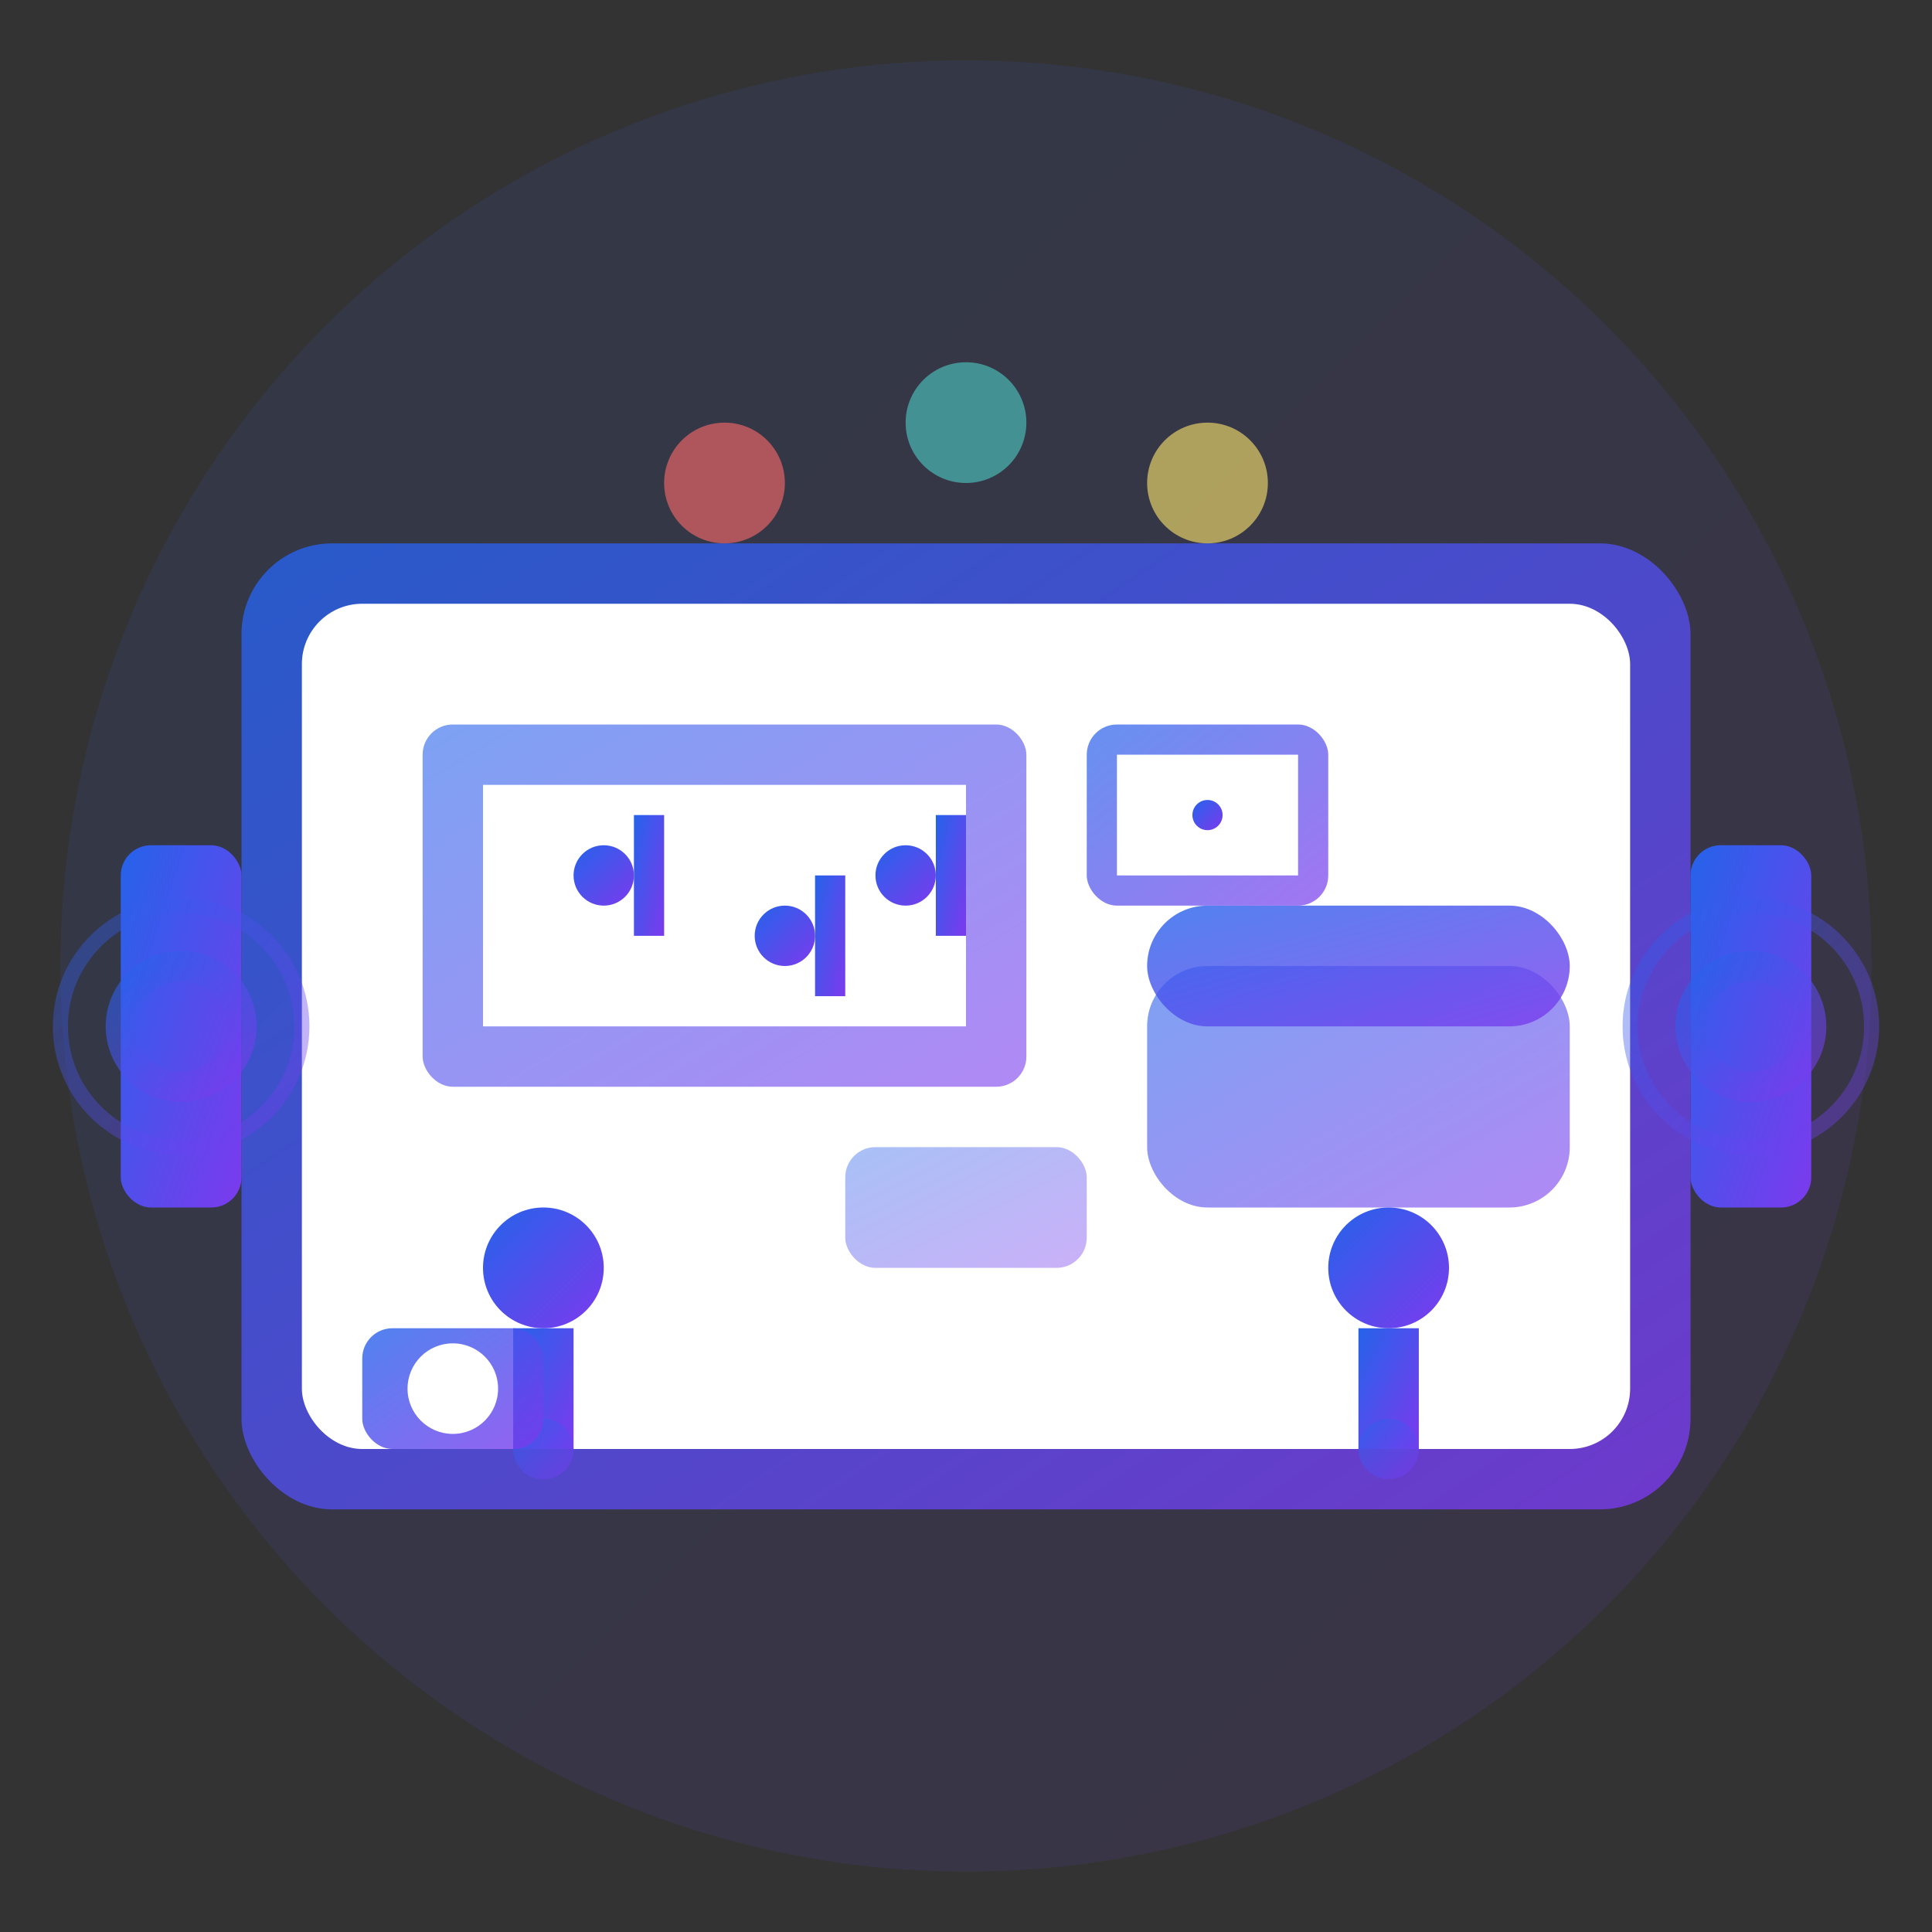 <svg width="64" height="64" viewBox="0 0 64 64" fill="none" xmlns="http://www.w3.org/2000/svg">
  <rect x="0" y="0" width="64" height="64" fill="#333333" stroke="none"/>
  <defs>
    <linearGradient id="ktvGradient" x1="0%" y1="0%" x2="100%" y2="100%">
      <stop offset="0%" style="stop-color:#2563eb;stop-opacity:1" />
      <stop offset="100%" style="stop-color:#7c3aed;stop-opacity:1" />
    </linearGradient>
  </defs>
  
  <!-- 背景圆形 -->
  <circle cx="32" cy="32" r="30" fill="url(#ktvGradient)" opacity="0.1"/>
  
  <!-- KTV房间 -->
  <rect x="8" y="18" width="48" height="32" rx="3" fill="url(#ktvGradient)" opacity="0.8"/>
  <rect x="10" y="20" width="44" height="28" rx="2" fill="white"/>
  
  <!-- 屏幕 -->
  <rect x="14" y="24" width="20" height="12" rx="1" fill="url(#ktvGradient)" opacity="0.6"/>
  <rect x="16" y="26" width="16" height="8" fill="white"/>
  
  <!-- 屏幕上的音符 -->
  <circle cx="20" cy="29" r="1" fill="url(#ktvGradient)"/>
  <rect x="21" y="27" width="1" height="4" fill="url(#ktvGradient)"/>
  <circle cx="26" cy="31" r="1" fill="url(#ktvGradient)"/>
  <rect x="27" y="29" width="1" height="4" fill="url(#ktvGradient)"/>
  <circle cx="30" cy="29" r="1" fill="url(#ktvGradient)"/>
  <rect x="31" y="27" width="1" height="4" fill="url(#ktvGradient)"/>
  
  <!-- 沙发 -->
  <rect x="38" y="32" width="14" height="8" rx="2" fill="url(#ktvGradient)" opacity="0.6"/>
  <rect x="38" y="30" width="14" height="4" rx="2" fill="url(#ktvGradient)" opacity="0.8"/>
  
  <!-- 茶几 -->
  <rect x="28" y="38" width="8" height="4" rx="1" fill="url(#ktvGradient)" opacity="0.4"/>
  
  <!-- 麦克风 -->
  <circle cx="18" cy="42" r="2" fill="url(#ktvGradient)"/>
  <rect x="17" y="44" width="2" height="4" fill="url(#ktvGradient)"/>
  <circle cx="18" cy="48" r="1" fill="url(#ktvGradient)" opacity="0.6"/>
  
  <circle cx="46" cy="42" r="2" fill="url(#ktvGradient)"/>
  <rect x="45" y="44" width="2" height="4" fill="url(#ktvGradient)"/>
  <circle cx="46" cy="48" r="1" fill="url(#ktvGradient)" opacity="0.6"/>
  
  <!-- 音响设备 -->
  <rect x="4" y="28" width="4" height="12" rx="1" fill="url(#ktvGradient)"/>
  <rect x="56" y="28" width="4" height="12" rx="1" fill="url(#ktvGradient)"/>
  
  <!-- 低音炮 -->
  <rect x="12" y="44" width="6" height="4" rx="1" fill="url(#ktvGradient)" opacity="0.8"/>
  <circle cx="15" cy="46" r="1.5" fill="white"/>
  
  <!-- 音波效果 -->
  <circle cx="6" cy="34" r="2" fill="none" stroke="url(#ktvGradient)" stroke-width="1" opacity="0.6"/>
  <circle cx="6" cy="34" r="4" fill="none" stroke="url(#ktvGradient)" stroke-width="0.5" opacity="0.4"/>
  
  <circle cx="58" cy="34" r="2" fill="none" stroke="url(#ktvGradient)" stroke-width="1" opacity="0.6"/>
  <circle cx="58" cy="34" r="4" fill="none" stroke="url(#ktvGradient)" stroke-width="0.5" opacity="0.4"/>
  
  <!-- 彩色灯光效果 -->
  <circle cx="24" cy="16" r="2" fill="#ff6b6b" opacity="0.6"/>
  <circle cx="32" cy="14" r="2" fill="#4ecdc4" opacity="0.6"/>
  <circle cx="40" cy="16" r="2" fill="#ffe66d" opacity="0.6"/>
  
  <!-- 点歌系统 -->
  <rect x="36" y="24" width="8" height="6" rx="1" fill="url(#ktvGradient)" opacity="0.7"/>
  <rect x="37" y="25" width="6" height="4" fill="white"/>
  <circle cx="40" cy="27" r="0.5" fill="url(#ktvGradient)"/>
</svg>